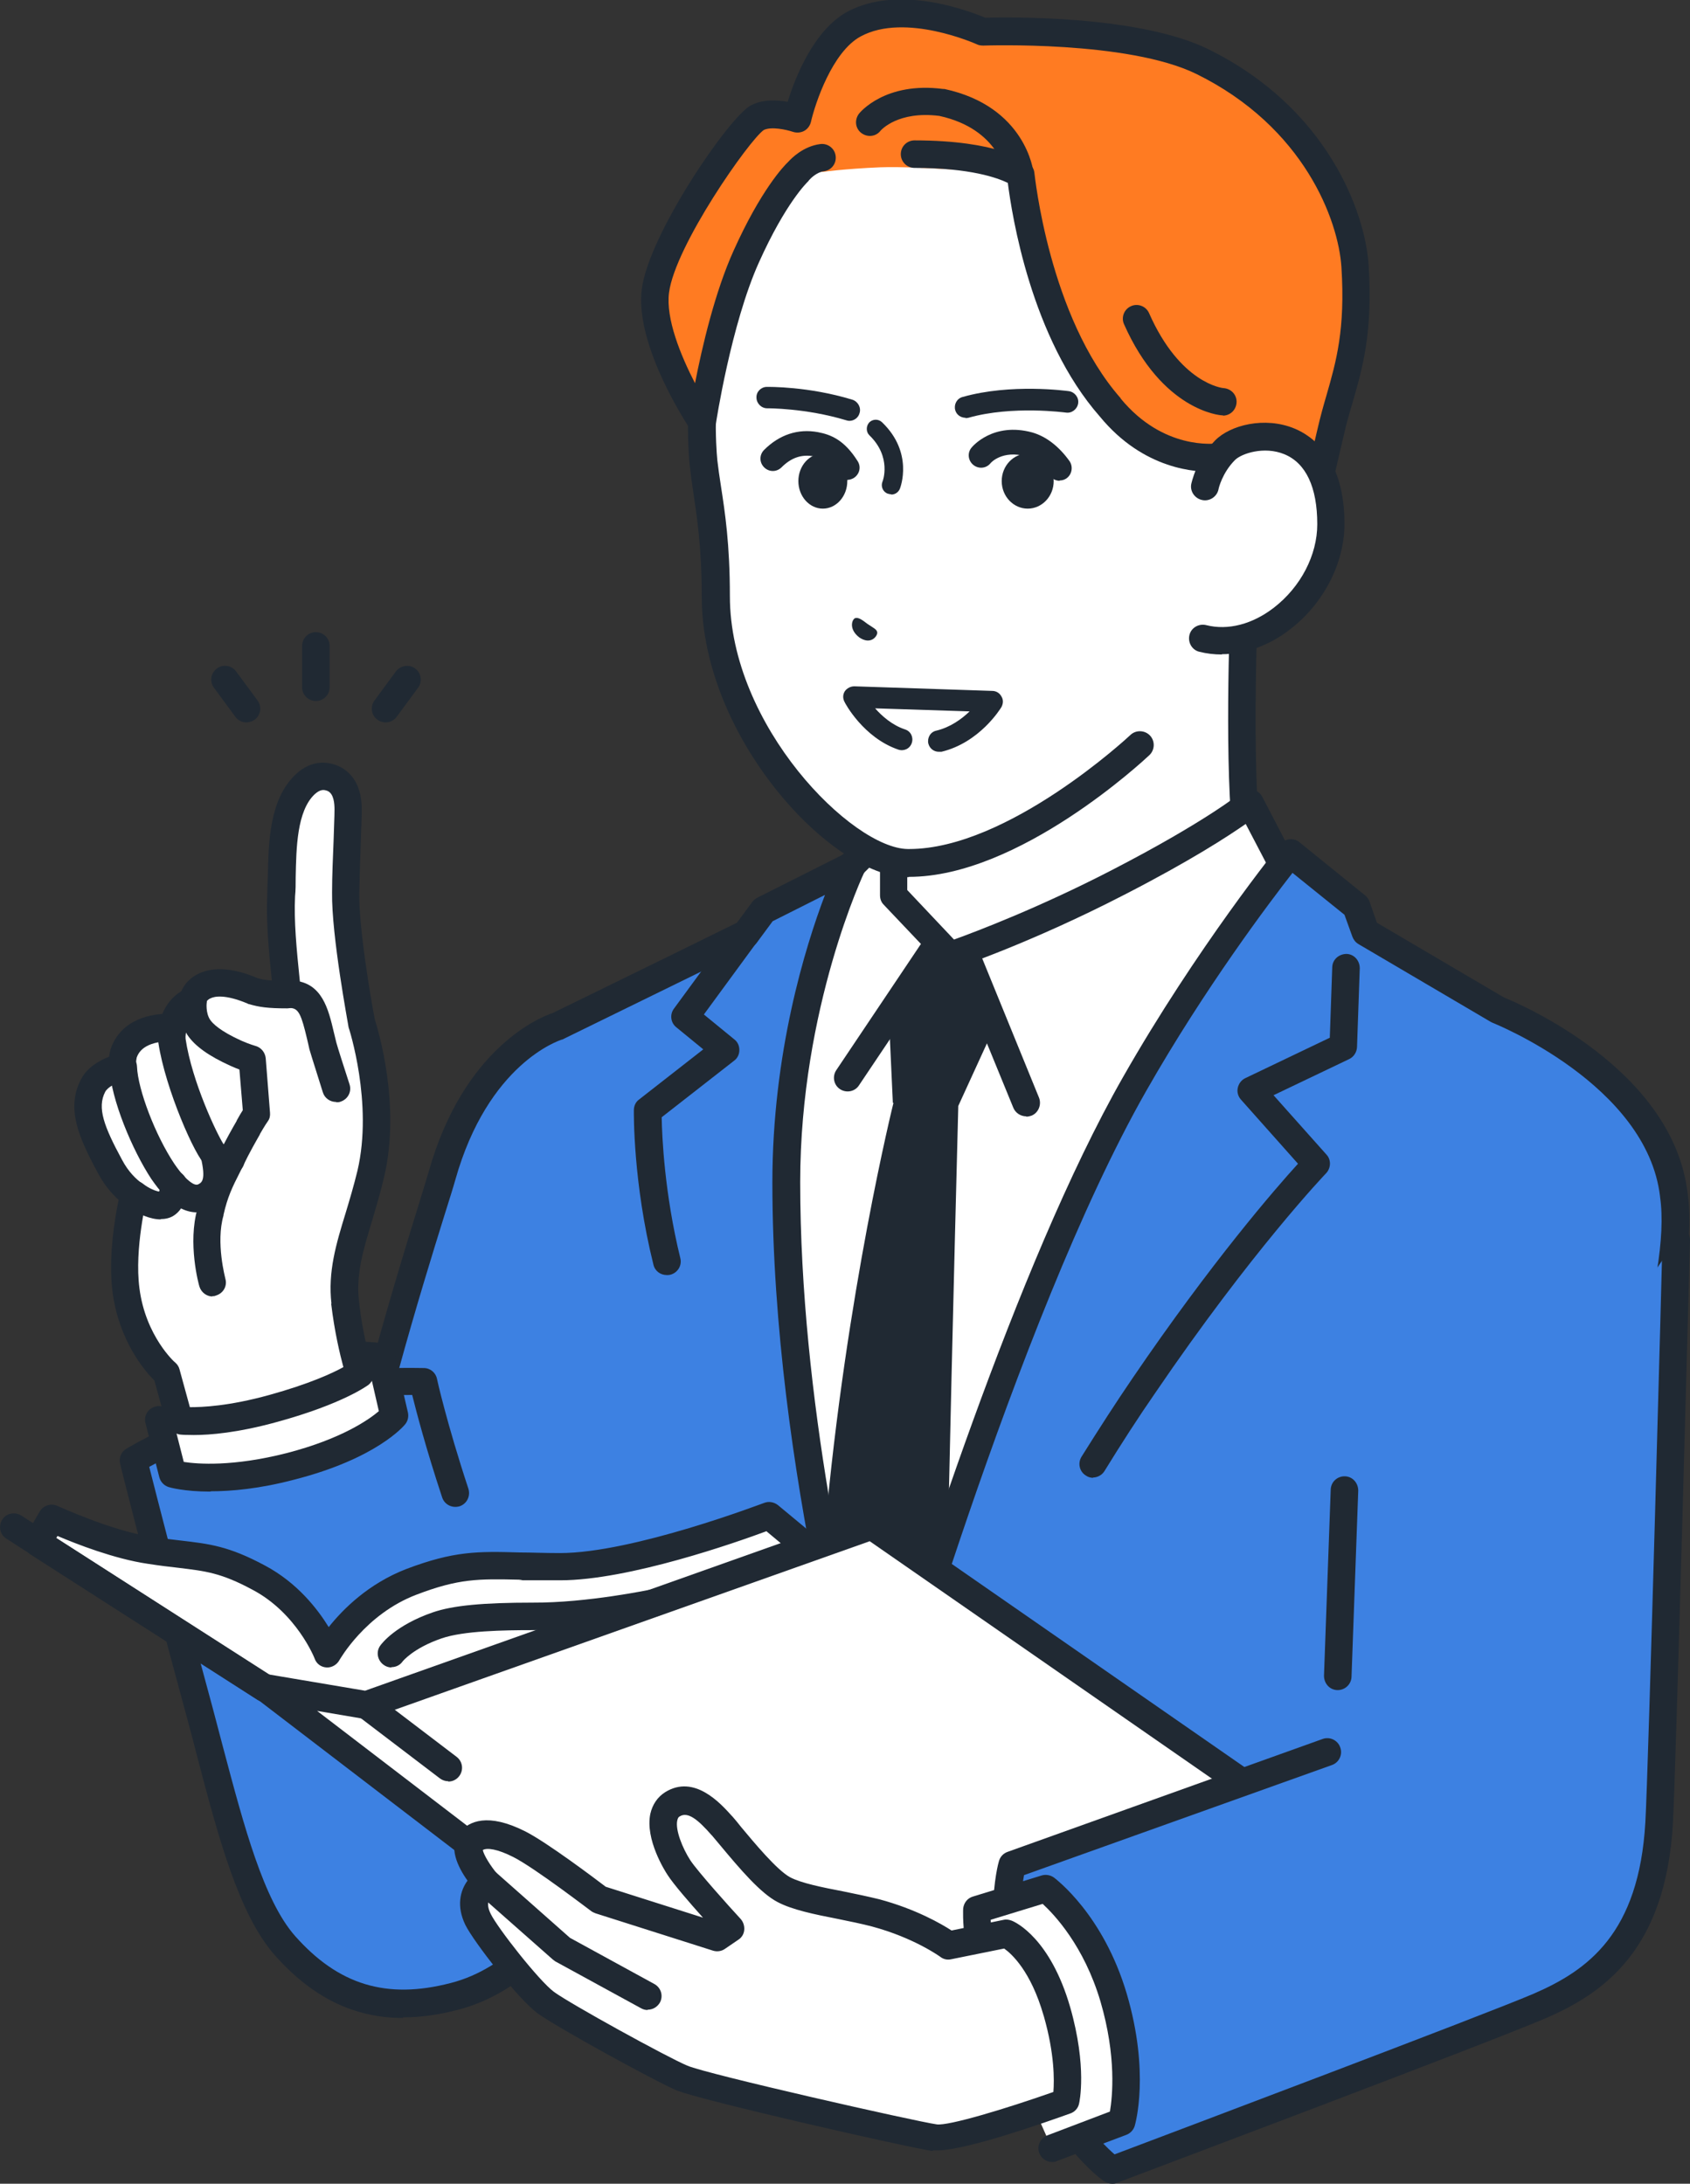 <?xml version="1.0" encoding="UTF-8"?>
<svg id="_レイヤー_1" data-name="レイヤー_1" xmlns="http://www.w3.org/2000/svg" version="1.1" viewBox="0 0 552.7 714">
  <rect x="0" y="0" width="552.7" height="714" fill="#333333" stroke="none"/>
  <!-- Generator: Adobe Illustrator 30.0.0, SVG Export Plug-In . SVG Version: 2.1.1 Build 123)  -->
  <defs>
    <style>
      .st0 {
        fill: #202933;
      }

      .st1 {
        fill: #ff7b22;
      }

      .st2 {
        fill: #3d81e2;
      }

      .st3 {
        fill: #fff;
      }
    </style>
  </defs>
  <g>
    <g>
      <g>
        <path class="st3" d="M292.2,304.6c0-11.9,0-64.4,0-64.4l114.9-48.2s-3.2,70.6,2.2,90.4c7.4,27.4,46.7,51.1,46.7,51.1l-22.4,39.6-100.9,42-44.3-6.8-60.6-69.9s64.6-25.6,64.6-33.8Z"/>
        <path class="st0" d="M332.6,419.6c.6,0,1.2-.1,1.7-.3l100.9-42c.9-.4,1.7-1.1,2.2-1.9l22.4-39.6c1.2-2.1.5-4.8-1.6-6.1-.4-.2-37.9-23.1-44.6-48.4-5.1-18.9-2.1-88.3-2-89,0-1.5-.7-3-1.9-3.9-1.3-.9-2.9-1.1-4.3-.5l-114.9,48.2c-1.7.7-2.8,2.3-2.8,4.1v63.7c-4,5.2-34.8,19.6-61.7,30.3-1.4.5-2.4,1.7-2.7,3.1-.3,1.4,0,2.9,1,4l60.6,69.9c1.6,1.9,4.5,2.1,6.3.5,1.9-1.6,2.1-4.5.5-6.3l-56.5-65.2c6.2-2.5,16.5-6.9,26.6-11.5,32.2-14.8,34.9-19.8,34.9-24v-61.5s105.6-44.3,105.6-44.3c-.6,18.6-1.9,68,2.6,84.7,6.4,23.9,34.7,44.5,45,51.4l-19.6,34.6-99.5,41.4c-2.3,1-3.4,3.6-2.4,5.9.7,1.7,2.4,2.8,4.2,2.8Z"/>
      </g>
      <g>
        <path class="st3" d="M226.4,329.8s28.5-26,38.7-33.5l21.5-21.2,5.7,3.2v14.6s18.6,19.6,18.6,19.6c0,0,24.7-8.3,54.9-23.9,32.3-16.7,43.2-25.9,43.2-25.9l18.5,35.5,40,29.5-128.7,285.9-87.8-1-24.6-282.7Z"/>
        <path class="st0" d="M338.7,617.9l-87.8-1c-2.3,0-4.2-1.8-4.4-4.1l-24.6-282.7c-.1-1.4.4-2.8,1.4-3.7,1.2-1.1,28.3-25.8,38.8-33.6l21.2-21c1.4-1.4,3.6-1.7,5.4-.7l5.7,3.2c1.4.8,2.3,2.3,2.3,3.9v12.8s15.3,16.2,15.3,16.2c7.2-2.6,27.8-10.4,51.6-22.7,31.2-16.1,42.2-25.3,42.3-25.3,1-.9,2.4-1.3,3.8-1,1.3.3,2.5,1.1,3.1,2.3l18,34.6,39.2,28.9c1.7,1.3,2.3,3.5,1.4,5.5l-128.7,285.9c-.7,1.6-2.3,2.7-4.1,2.7h0ZM424.8,301.7c-.6-.4-1-.9-1.3-1.5l-16.1-30.8c-5.9,4.1-18,12-39.6,23.1-30.2,15.6-54.5,23.8-55.5,24.1-1.7.6-3.5.1-4.7-1.2l-18.6-19.6c-.8-.8-1.2-1.9-1.2-3.1v-11.9s-.4-.2-.4-.2l-19.1,18.9c-.2.2-.3.3-.5.4-8.5,6.2-30.5,26.1-36.7,31.7l24.1,276.4,80.7.9,126-279.9-37.1-27.3Z"/>
      </g>
      <path class="st0" d="M335.6,365.1c.6,0,1.1-.1,1.7-.3,2.3-.9,3.4-3.6,2.5-5.9l-19.3-47.3c-.6-1.5-1.9-2.5-3.4-2.7l-11.6-1.9c-1.7-.3-3.5.5-4.5,1.9l-27.5,41c-1.4,2.1-.8,4.9,1.2,6.2,2.1,1.4,4.9.8,6.2-1.2l25.9-38.6,6.2,1,18.4,44.9c.7,1.7,2.4,2.8,4.2,2.8Z"/>
      <path class="st0" d="M292,360.6l-1.3-28.2,14-21,11.6,1.9,9.1,22.1-12,26.2h0,0s-1.8,67.6-3.4,140.8c-.5,23.9-.4,65.7-.1,102l-45.9-.4c1.5-36.5,3.5-78.8,5.8-103.6,6.9-77.6,22.4-139.8,22.4-139.8Z"/>
      <g>
        <path class="st2" d="M182.5,335.5c34-16.6,61.4-30.1,61.4-30.1l5.8-7.8,29-14.6s-21.6,44.7-21.6,103.6c0,94.8,28.9,190.9,28.9,190.9,0,0,41.4-146.6,84.9-222.9,24.3-42.7,51.1-75.6,51.1-75.6l21.5,17.4,3,8.4,43.2,25.4s52.9,20.7,57.6,60.4c5.3,35.4-28.2,113.8-43.7,160.5-12.8,38.7-22.4,59.4-22.4,59.4,0,0-10.3,18.6-42.1,18.6H181.6s-34.7,1.1-59.6-12.9c-46.5-26.3,15.7-207.5,22.5-231.7,11.6-41.2,37.9-48.9,37.9-48.9Z"/>
        <path class="st0" d="M179.3,633.6c1.4,0,2.2,0,2.4,0,2.5,0,4.4-2.2,4.3-4.6,0-2.5-2.2-4.4-4.6-4.3-.5,0-33.8.9-57.2-12.3-15.8-8.9-19-42.3-9.5-96.6,8.1-45.9,23.3-94.8,30.6-118.3,1.7-5.4,2.9-9.2,3.6-11.7,10.7-38,33.9-45.6,34.9-45.9.2,0,.5-.2.7-.3,33.6-16.4,61.2-30,61.5-30.1.6-.3,1.2-.8,1.6-1.4l5.1-6.9,17.1-8.6c-6.5,17.1-17.2,51.8-17.2,94,0,94.4,28.8,191.2,29.1,192.2.6,1.9,2.3,3.2,4.3,3.2,2,0,3.7-1.4,4.3-3.3.4-1.5,41.8-146.9,84.5-221.9,19.3-33.9,40.5-61.9,47.9-71.4l17,13.7,2.6,7.2c.4,1,1,1.8,2,2.4l43.2,25.4c.2.1.4.2.6.3.5.2,50.5,20.2,54.8,56.8,0,0,0,0,0,.1,3.9,26.5-15.6,80.4-31.2,123.7-4.5,12.5-8.8,24.4-12.2,34.7-11.9,36.1-21.1,56.6-22.1,58.8-.9,1.5-10.6,16.2-38.1,16.2-2.5,0-4.5,2-4.5,4.5s2,4.5,4.5,4.5c34,0,45.5-20.1,46-21,0,0,.1-.2.1-.3.4-.9,9.8-21.4,22.6-59.9,3.4-10.2,7.6-22,12.2-34.5,16.8-46.5,35.9-99.2,31.7-128-4.9-40.6-55-61.8-60.1-63.9l-41.5-24.4-2.4-6.9c-.3-.8-.8-1.5-1.4-2l-21.5-17.4c-1.9-1.6-4.8-1.3-6.3.7-.3.3-27.3,33.7-51.5,76.2-35,61.4-68.9,169-80.9,208.6-8-30.7-24.6-103.3-24.6-174.4,0-57.1,20.9-101.2,21.1-101.6.8-1.7.5-3.8-.9-5.2-1.4-1.4-3.5-1.7-5.2-.8l-29,14.6c-.6.3-1.2.8-1.6,1.3l-5.1,6.9c-5.2,2.6-30.3,14.9-60.2,29.5-3.7,1.2-29.1,11.1-40.6,51.9-.7,2.3-1.9,6.4-3.5,11.5-26.6,85.8-57.3,202.6-16.9,225.4,22.1,12.5,51.1,13.5,59.5,13.5Z"/>
      </g>
      <path class="st0" d="M357.4,483.1c1.5,0,3-.8,3.8-2.1,5.6-9.1,11.1-17.6,16.5-25.4,31.7-46.6,55.8-71.8,56-72,1.6-1.7,1.7-4.4.1-6.1l-17.3-19.4,24.7-11.8c1.5-.7,2.5-2.2,2.6-3.9l.9-25.8c0-2.5-1.8-4.6-4.3-4.7-2.5,0-4.6,1.8-4.7,4.3l-.8,23.1-27.6,13.2c-1.3.6-2.2,1.8-2.5,3.2-.3,1.4.1,2.8,1.1,3.9l18.6,20.9c-7.4,8.1-28.3,32.2-54.1,70.1-5.4,7.9-11,16.6-16.7,25.7-1.3,2.1-.7,4.9,1.5,6.2.7.5,1.6.7,2.4.7Z"/>
      <path class="st0" d="M218.1,416.9c.4,0,.7,0,1.1-.1,2.4-.6,3.9-3,3.3-5.4-5.2-21.2-6-39.9-6.1-46.1l23.7-18.5c1.1-.8,1.7-2.1,1.7-3.5,0-1.4-.6-2.7-1.7-3.5l-9.9-8.1,17.3-23.6c1.5-2,1-4.8-1-6.3-2-1.5-4.8-1-6.3,1l-19.8,27c-1.4,1.9-1.1,4.6.8,6.1l8.8,7.2-21,16.4c-1.1.8-1.7,2.1-1.7,3.5,0,.9-.3,23.6,6.4,50.5.5,2.1,2.3,3.4,4.4,3.4Z"/>
    </g>
    <g>
      <g>
        <g>
          <path class="st3" d="M333,16.7c64.5.8,73.7,75.6,73.9,105.8.2,20.3.2,39.5.2,39.5v30.1s-34.3,51.7-34.3,51.7c0,0-41.2,38.9-76,38.6-20.5-.2-62.6-41.7-62.6-87.2,0-23.3-3.1-34.2-4-44-1.9-20.2-.5-70.8,34.8-107.8,16.7-17.5,45-26.9,68-26.6Z"/>
          <path class="st0" d="M297.3,286.7c36,0,76.9-38.2,78.6-39.8,1.8-1.7,1.9-4.6.2-6.4-1.7-1.8-4.6-1.9-6.4-.2-.4.4-40,37.3-72.4,37.3s-.3,0-.4,0c-18.2-.2-58.2-40.3-58.2-82.7,0-17-1.6-27.4-2.9-35.8-.5-3.2-.9-6-1.2-8.6-1-10.5-4-64.8,33.5-104.2,16.6-17.5,43.8-25.2,63.7-25.2s.7,0,1,0c26,.3,45.2,13.5,57,39.3,11,23.8,12.4,51.3,12.5,62,.2,20.1.2,39.3.2,39.5v30.1c0,2.5,2,4.5,4.5,4.5s4.5-2,4.5-4.5v-30.1c0-.2,0-19.4-.2-39.5,0-11.3-1.6-40.3-13.3-65.7-13.2-28.7-35.7-44.1-65.1-44.5-.4,0-.7,0-1.1,0-21.9,0-51.8,8.6-70.3,28-40.3,42.3-37,100.1-36,111.3.3,2.9.7,5.9,1.2,9.2,1.2,8.1,2.8,18.1,2.8,34.4,0,46,42.4,91.5,67.1,91.7.2,0,.3,0,.5,0Z"/>
        </g>
        <path class="st1" d="M333.6,57s4.5,48,29.3,76.2c15.9,19.3,35.6,16.3,35.6,16.3l15,11.9h16.9s2.5-10.5,4.7-20c3.7-16.1,9.8-26.5,8-54.2-1.1-16.7-13.2-48.8-49.9-66.9-23.7-11.7-71.9-9.8-71.9-9.8,0,0-25.2-11.6-42-2.5-13.1,7-18.5,31-18.5,31,0,0-8.1-3-13.2-.3-5,2.7-31,39.6-33.2,56.6-2.2,17,15.2,43,15.2,43,0,0,5-33.2,14.4-54.2,9.5-21,17-27.9,17-27.9h8.1s6.9-1,18.8-1.5c13.3-.5,45.6,2.3,45.6,2.3Z"/>
        <path class="st0" d="M399.9,135.9c2.4,0,4.3-1.8,4.5-4.2.2-2.5-1.7-4.6-4.2-4.8-.5,0-14.3-1.6-24.4-24.5-1-2.3-3.7-3.3-5.9-2.3-2.3,1-3.3,3.7-2.3,5.9,12.5,28.2,31.3,29.8,32.1,29.8,0,0,.2,0,.3,0Z"/>
        <path class="st0" d="M333.6,61.5c.2,0,.3,0,.5,0,2.5-.3,4.2-2.5,3.9-4.9,0-.9-2.7-21.8-29.1-27.5-.1,0-.2,0-.4,0-19-2.5-27.3,7.7-27.6,8.1-1.5,2-1.2,4.8.8,6.3,2,1.5,4.8,1.2,6.3-.8.2-.2,5.7-6.5,19.2-4.8,19.7,4.3,21.8,19.1,21.8,19.7.3,2.3,2.2,4,4.5,4Z"/>
        <path class="st0" d="M413.5,165.8h16.9c2.1,0,3.9-1.4,4.4-3.5,0-.1,2.5-10.6,4.7-20.1.8-3.6,1.8-7.1,2.8-10.4,3.3-11.4,6.7-23.1,5.3-45.1-1.1-17.2-13.4-51.4-52.4-70.6-22.8-11.2-65.6-10.5-73-10.3-5.2-2.2-28.2-11-45-2-11.1,6-17.2,21.7-19.6,29.5-3.5-.6-8.2-.9-12.1,1.2-7.1,3.8-33.3,42.1-35.6,60-2.4,18.5,15.2,44.9,16,46.1,1,1.5,2.9,2.3,4.7,1.9,1.8-.4,3.2-1.9,3.5-3.7,0-.3,5-32.8,14.1-53,8.8-19.6,15.9-26.3,16-26.4.1-.1.3-.3.4-.5.6-.7,2.6-2.6,4.8-2.9,2.5-.3,4.2-2.5,3.9-5-.3-2.5-2.6-4.2-5-3.9-5.6.7-9.5,4.7-10.5,5.8-1.5,1.4-9,9.3-17.9,29.1-6.1,13.5-10.3,31.5-12.6,43.3-4.7-9.1-9.6-21.1-8.5-29.6,2-15.4,26.3-50,31-53.2,2.5-1.2,7.4-.1,9.5.6,1.2.4,2.6.3,3.7-.3,1.1-.6,1.9-1.7,2.2-2.9,1.4-6.1,7-23,16.3-28,14.6-7.9,37.8,2.5,38,2.6.6.3,1.3.4,2.1.4.5,0,47.3-1.7,69.7,9.3,35.3,17.4,46.4,47.9,47.4,63.1,1.3,20.4-1.7,30.9-4.9,42-1,3.4-2,7-2.9,10.9-1.4,6.1-3,12.7-3.9,16.6h-11.8s-13.7-10.9-13.7-10.9c-1-.8-2.2-1.1-3.5-.9-.7,0-17.5,2.3-31.5-14.7,0,0,0,0,0-.1-23.5-26.7-28.1-73.2-28.2-73.6-.1-1.2-.7-2.3-1.7-3.1-1-.8-10.3-7.6-37.5-7.6h0c-2.5,0-4.5,2-4.5,4.5,0,2.5,2,4.5,4.5,4.5,18.3,0,27.2,3.3,30.5,4.9,1.3,10.2,7.5,50.7,30.1,76.4,14.4,17.5,31.7,18.3,37.7,18l13.6,10.8c.8.6,1.8,1,2.8,1Z"/>
        <g>
          <path class="st3" d="M400.5,147.1c6.8-6.9,34.6-10,34.6,24.2,0,21.8-21.9,42.5-41.9,37.3l.7-49.6s1.3-6.6,6.6-11.9Z"/>
          <path class="st0" d="M399.6,213.9c7.6,0,15.5-2.8,22.4-8.2,10.9-8.4,17.7-21.6,17.7-34.4,0-21.3-10.3-28.7-16.4-31.2-9.7-4-21-1.1-25.9,3.9-6.2,6.3-7.7,13.9-7.8,14.2-.5,2.4,1.1,4.8,3.6,5.3,2.4.5,4.8-1.1,5.3-3.5,0-.2,1.2-5.4,5.4-9.6,2.1-2.1,9.5-4.6,16.1-1.9,7.1,2.9,10.8,10.8,10.8,22.9,0,10.1-5.4,20.5-14.2,27.3-7,5.4-15,7.5-22.1,5.7-2.4-.6-4.9.8-5.5,3.2-.6,2.4.8,4.9,3.2,5.5,2.4.6,4.9.9,7.4.9Z"/>
        </g>
      </g>
      <g>
        <path class="st0" d="M286.9,206.9c0-1.1-1.3-1.6-3.2-2.9-1.8-1.4-3-2.2-4-1.9-1,.3-2.3,3.5,1.3,6.3,3.8,2.6,5.9-.4,5.9-1.5Z"/>
        <path class="st0" d="M315.7,136.7c.3,0,.6,0,1-.1,14.4-4.1,31.8-1.7,31.9-1.7,1.9.3,3.7-1.1,4-3,.3-1.9-1.1-3.7-3-4-.8-.1-18.9-2.6-34.8,1.9-1.9.5-2.9,2.5-2.4,4.3.4,1.5,1.8,2.5,3.4,2.5Z"/>
        <path class="st0" d="M277.8,137.6c1.5,0,2.9-1,3.3-2.5.6-1.8-.5-3.8-2.3-4.4-14.4-4.4-27.4-4.2-28-4.2-1.9,0-3.5,1.6-3.4,3.5,0,1.9,1.6,3.5,3.5,3.5h0c.1,0,12.5-.1,25.8,3.9.3.1.7.2,1,.2Z"/>
        <path class="st0" d="M346.5,157.1c.8,0,1.6-.2,2.3-.7,1.8-1.3,2.2-3.8,1-5.6-3.5-4.9-7.7-8.1-12.2-9.4-12.8-3.5-19.6,4.6-19.9,5-1.4,1.7-1.1,4.2.6,5.6,1.7,1.4,4.2,1.2,5.6-.5.2-.3,4-4.4,11.6-2.3,2.7.7,5.4,2.9,7.8,6.3.8,1.1,2,1.7,3.3,1.7Z"/>
        <path class="st0" d="M277.1,156.9c.7,0,1.4-.2,2.1-.6,1.9-1.2,2.5-3.6,1.3-5.5-4.4-7-8.8-8.7-13-9.5-6.5-1.2-12.6.8-17.6,5.8-1.6,1.6-1.6,4.1,0,5.7,1.6,1.6,4.1,1.6,5.7,0,3.2-3.2,6.6-4.3,10.5-3.6,2.6.5,4.8,1.2,7.7,5.9.8,1.2,2.1,1.9,3.4,1.9Z"/>
        <ellipse class="st0" cx="336.1" cy="157.3" rx="8.5" ry="9"/>
        <ellipse class="st0" cx="269.1" cy="157.3" rx="8" ry="9"/>
        <path class="st0" d="M307.1,245.8c.3,0,.5,0,.8,0,12.5-3,19.3-14.1,19.6-14.6.6-1.1.7-2.4,0-3.5-.6-1.1-1.7-1.8-3-1.8l-45.1-1.5c-1.2,0-2.4.6-3.1,1.6-.7,1.1-.7,2.4-.1,3.5.2.5,6.2,11.7,17.6,15.6,1.8.6,3.8-.3,4.4-2.2.6-1.8-.3-3.8-2.2-4.4-4.2-1.4-7.5-4.3-9.8-6.9l30.9,1c-2.6,2.5-6.3,5.2-10.9,6.3-1.9.4-3,2.3-2.6,4.2.4,1.6,1.8,2.7,3.4,2.7Z"/>
        <path class="st0" d="M291.5,161.7c1.2,0,2.3-.7,2.8-1.9.2-.5,4.5-11.8-5.8-21.7-1.2-1.2-3.1-1.1-4.2,0-1.1,1.2-1.1,3.1,0,4.2,7.4,7.1,4.4,15.1,4.3,15.2-.6,1.5.1,3.3,1.7,3.9.4.1.7.2,1.1.2Z"/>
      </g>
    </g>
  </g>
  <g>
    <g>
      <path class="st2" d="M181.9,628.8s-5.4,7-9.1,10.7c-4.9,4.9-14.5,10.8-25.1,13.6-25.3,6.5-41.6-2.3-54.1-16.5-12.9-14.5-19.5-46.2-27.9-76.3-13.3-48-22-82.9-22-82.9,0,0,18.6-11.2,43.7-18.6,25.2-7.4,51.1-7.1,51.1-7.1l10.7,37,24,68.5,8.7,71.6Z"/>
      <path class="st0" d="M131.8,659.6c5.6,0,11.5-.8,17.7-2.4,22.9-5.8,35.6-25.1,36.1-26,1.3-2.1.7-4.9-1.3-6.2-2.1-1.3-4.9-.7-6.2,1.3-.1.2-11.4,17.2-30.8,22.1-20.9,5.4-36.6.6-50.8-15.4-10.3-11.7-16.7-35.9-23.5-61.5-1.1-4.3-2.3-8.6-3.4-12.9-11.6-42.7-18.5-70-20.8-79,6.1-3.3,21.2-11,39.8-16.5.2,0,9.1-2.9,20.2-5.2,8-1.7,20.1-1.8,26-1.8,1.4,5.6,4.5,17.5,9.8,33.5.8,2.4,3.3,3.6,5.7,2.9,2.4-.8,3.6-3.3,2.9-5.7-7.1-21.5-10.3-35.9-10.3-36-.4-2-2.2-3.5-4.3-3.5-.8,0-19.7-.5-31.6,1.9-11.6,2.4-20.6,5.3-21,5.4-25.3,7.5-43.9,18.6-44.7,19.1-1.7,1-2.5,3-2,4.9,0,.3,7.3,29.5,21.7,82.5,1.2,4.3,2.3,8.6,3.4,12.9,7,26.7,13.7,51.9,25.4,65.2,12.2,13.8,25.9,20.6,42,20.6Z"/>
      <g>
        <path class="st3" d="M124.5,443.9l4.4,19s-8.1,9.9-33.9,16.6c-25.1,6.4-38.5,2.3-38.5,2.3l-4.5-17.6,33-15.5c29.2-7.9,39.5-4.8,39.5-4.8Z"/>
        <path class="st0" d="M68.9,487.6c6.7,0,15.9-.8,27.3-3.8,27-6.9,35.9-17.6,36.3-18.1.9-1.1,1.2-2.5.9-3.9l-4.4-19c-.4-1.6-1.5-2.8-3.1-3.3-1.2-.4-12.4-3.2-42,4.8-2.4.6-3.8,3.1-3.2,5.5.6,2.4,3.1,3.8,5.5,3.2,19.6-5.3,30.2-5.5,34.6-5.1l3.1,13.5c-3.2,2.7-12,9-30.1,13.7-17.7,4.5-29.1,3.6-33.7,2.9l-3.8-14.9c-.6-2.4-3.1-3.9-5.5-3.2-2.4.6-3.9,3.1-3.2,5.5l4.5,17.6c.4,1.5,1.5,2.7,3,3.2.3.1,5,1.5,13.7,1.5Z"/>
      </g>
    </g>
    <g>
      <g>
        <g>
          <path class="st3" d="M58.8,464.4l-4.2-15.4s-11-9.4-13.2-27.2c-1.8-14.1,2.5-31.3,2.5-31.3h0s0,0,0,0c-2.8-2.1-5.6-5.1-7.8-9.2-6.1-11.4-9.3-19.1-5.5-26.4,2-3.8,7.2-5.5,9.6-6.2,0-1.8,0-3.3.5-4.5,1.9-5.1,6.8-8.5,16-8.4.8-4.5,3.3-7.3,6.6-8.7h0c0-2.5,4.5-9.7,19.6-3.2,2.9.9,5.3,1.1,11.2,1.2-1.1-11.5-2.5-22.5-2-32.4.6-11.3-.8-28.1,7.8-36.3,1.4-1.3,4.5-3.9,9-2,3.3,1.4,5.1,5,5,10.3,0,5.9-.6,17.2-.8,27.1-.2,12.3,4.3,37.8,5.2,42.6,0,0,8.6,25.7,3,49.4-4,16.7-9.9,28.3-8.4,42,1.5,13.8,4.8,23.3,4.8,23.3,0,0-7.4,5.6-28.3,11.4-20.9,5.8-30.7,3.9-30.7,3.9Z"/>
          <path class="st0" d="M57.9,468.8c-1.7-.3-3-1.6-3.5-3.2l-3.9-14.2c-3.1-3.1-11.6-12.9-13.7-29-1.4-11.1.7-23.9,2-30.1-2.7-2.4-5-5.4-6.8-8.8-6.2-11.5-10.5-21.1-5.5-30.6,1.9-3.7,5.6-6,9.2-7.4.1-1,.3-1.9.6-2.8,1.7-4.8,6.1-10.3,16.8-11.2,1.3-3.2,3.4-5.7,6.2-7.4.7-1.7,2.1-3.6,4.3-5,3.5-2.2,9.8-3.9,20.6.7,1.3.4,2.5.6,4.7.8-1-9.9-1.9-19.2-1.5-27.9,0-1.8.1-3.8.2-6,.2-11.3.5-25.3,9-33.4,5.5-5.3,11.1-4.1,13.9-2.9,3,1.3,7.9,4.8,7.8,14.5,0,2.6-.2,6.2-.3,10.3-.2,5.3-.4,11.3-.5,16.8-.2,11.4,3.9,35.4,5.1,41.4,1,3.2,8.6,28,3,51.5-1.2,5.2-2.6,9.7-3.9,14.2-3,9.9-5.3,17.6-4.3,26.3,1.4,13.1,4.6,22.2,4.6,22.3.6,1.8,0,3.9-1.5,5.1-.3.2-8.3,6.2-29.8,12.1-13,3.6-22.1,4.3-27.3,4.3s-5.2-.3-5.4-.4ZM58.7,464.4h0,0ZM108.4,426.3c-1.2-10.5,1.5-19.5,4.7-29.9,1.3-4.3,2.6-8.7,3.8-13.6,5.2-22.1-2.8-46.7-2.9-46.9,0-.2-.1-.4-.1-.6,0-.3-5.5-29.3-5.3-43.5,0-5.7.3-11.7.5-17,.1-4.1.3-7.6.3-10.1,0-1.9-.2-5.2-2.3-6.1-1.3-.5-2.4-.5-4.2,1.1-5.8,5.5-6,17.5-6.2,27.1,0,2.2,0,4.3-.2,6.2-.4,8.2.5,17.4,1.5,27.2.2,1.5.3,3,.5,4.5.1,1.3-.3,2.5-1.2,3.5-.9.9-2.1,1.5-3.4,1.5-6.3,0-9.1-.4-12.5-1.4-.2,0-.3-.1-.5-.2-7.4-3.1-10.8-2.3-12-1.7-1,.4-1.3,1-1.4,1.2-.1,1.7-1.2,3.2-2.8,3.8-2.2.9-3.4,2.6-3.9,5.3-.4,2.1-2.3,3.7-4.4,3.7h0c-9.7,0-11.2,4.1-11.7,5.4,0,.3-.3,1-.2,2.8,0,2.1-1.3,4-3.3,4.5-3.4.9-6,2.4-6.8,3.9-2.7,5.2-.4,11.3,5.5,22.2,2.1,4,4.7,6.4,6.5,7.7.2.1.3.3.5.4.3.3.6.7.8,1.2.5,1,.6,2.1.3,3.1,0,.2-4.1,16.6-2.4,29.6,2,15.7,11.6,24.3,11.7,24.3.7.6,1.2,1.4,1.4,2.2l3.4,12.4c4,0,12.6-.3,26-4,13-3.6,20.6-7.1,24.2-9.1-1.1-4.1-2.9-11.5-4-20.8ZM67.7,327.2h0s0,0,0,0Z"/>
        </g>
        <path class="st0" d="M110,360.4c.5,0,.9,0,1.4-.2,2.4-.8,3.7-3.3,2.9-5.7-1.5-4.6-4-12.4-4.3-13.6-.3-1.1-.5-2.2-.8-3.3-1.8-7.6-3.8-16.3-13.3-17-.6,0-1.2,0-1.8,0-2.5,0-4.5,1.9-4.6,4.4,0,2.5,1.9,4.5,4.4,4.6.4,0,.8,0,1.3,0,2.5.2,3.4,2.4,5.2,10,.3,1.1.5,2.3.8,3.5.5,1.8,3.8,12.1,4.4,14.1.6,1.9,2.4,3.1,4.3,3.1Z"/>
        <path class="st0" d="M69.4,423.8c.4,0,.8,0,1.2-.2,2.4-.7,3.8-3.1,3.1-5.5,0-.2-3.2-11.8-.6-20.7,0,0,0-.2,0-.2,1.3-5.8,2.9-9.1,5.4-14l.9-1.8c0,0,0-.1.1-.2,2.1-4.4,4.2-8,5.5-10.3,0,0,0,0,0-.1,1.5-2.6,2.5-4.1,2.6-4.2.6-.8.8-1.8.7-2.8l-1.4-17.8c-.2-1.9-1.5-3.5-3.3-4,0,0-2.1-.6-4.6-1.7-7.1-3.2-9.5-5.7-10.3-6.9-1.5-2.3-1.1-5.5-1.1-5.5.4-2.4-1.3-4.7-3.7-5.1-2.4-.4-4.7,1.2-5.1,3.7-.1.7-1,6.7,2.5,11.9,2.4,3.6,7,6.9,14.1,10.1,1.1.5,2.1.9,2.9,1.2l1.1,13.3c-.5.8-1.2,1.9-2,3.4,0,0,0,0,0,.1-1.4,2.4-3.5,6.1-5.7,10.6,0,0,0,.1-.1.2l-1,2c-2.5,5.1-4.5,9.1-6,15.8-3.3,11.4.4,24.9.6,25.5.6,2,2.4,3.3,4.3,3.3Z"/>
        <path class="st0" d="M52.5,398.6c1.5,0,2.9-.3,4.1-1,4.4-2.6,4.6-8.5,4.6-10.3,0-.2,0-.3,0-.3-.2-2.5-2.3-4.4-4.7-4.2-2.4.1-4.3,2.2-4.2,4.6,0,0,0,.1,0,.1,0,.7,0,1.6-.3,2.1-1.1-.2-3.1-.9-5.3-2.6-2-1.5-4.8-1.1-6.3.9-1.5,2-1.1,4.8.9,6.3,3.9,2.9,8,4.5,11.3,4.5Z"/>
        <path class="st0" d="M64.2,396.3c2.1,0,3.8-.6,5-1.3,8.5-4.7,6.3-14.1,5.2-18.6-.6-2.4-3-3.9-5.4-3.3-2.4.6-3.9,3-3.3,5.4,1.7,7.3.3,8.1-.8,8.7-1.4.8-3.8-1.7-4.8-2.7-1-1.1-2-2.4-3.1-4-6.2-9.3-11.9-24.2-12.2-31.8-.1-2.5-2.2-4.4-4.7-4.3-2.5.1-4.4,2.2-4.3,4.7.5,10.4,7.5,27,13.7,36.4,1.4,2,2.7,3.7,4,5.1,4.1,4.5,7.9,5.8,10.9,5.8Z"/>
        <path class="st0" d="M67.2,380.9c-3.2-2.4-13.1-24.7-15.4-39.9-.4-2.5,0-4.6.3-6.1.5-2.4,2.8-4,5.3-3.6,2.4.5,4,2.8,3.6,5.3-.2,1.1-.4,2.2-.3,3.1,2.1,14.1,10.3,31.2,12.4,34.4.7.5,1.3.7,1.8.6.2,0,.4,0,.6,0,2.5,0,4.5,2,4.5,4.5s-1.7,4.2-4,4.5c-.4,0-.8,0-1.2,0-2.6,0-5.1-1-7.5-2.8ZM72.7,373.8s0,0,0,0c0,0,0,0,0,0Z"/>
      </g>
      <g>
        <path class="st0" d="M103.3,229.2c2.5,0,4.5-2,4.5-4.5v-13.5c0-2.5-2-4.5-4.5-4.5s-4.5,2-4.5,4.5v13.5c0,2.5,2,4.5,4.5,4.5Z"/>
        <path class="st0" d="M126.1,236.2c1.4,0,2.7-.6,3.6-1.8l7-9.5c1.5-2,1.1-4.8-.9-6.3-2-1.5-4.8-1-6.3.9l-7,9.5c-1.5,2-1.1,4.8.9,6.3.8.6,1.7.9,2.7.9Z"/>
        <path class="st0" d="M80.6,236.2c.9,0,1.9-.3,2.7-.9,2-1.5,2.4-4.3.9-6.3l-7-9.5c-1.5-2-4.3-2.4-6.3-.9-2,1.5-2.4,4.3-.9,6.3l7,9.5c.9,1.2,2.2,1.8,3.6,1.8Z"/>
      </g>
    </g>
  </g>
  <g>
    <g>
      <g>
        <g>
          <path class="st3" d="M119.8,557.5l-33.2-5.6-74.3-47.6,4.6-7.9s17.6,8.3,32,10.4c15.9,2.4,21,1,35.7,8.9,16.1,8.6,22.4,24.9,22.4,24.9,0,0,8.8-16.4,27.6-23.5,18.7-7.1,24.6-5,48.6-5s68.5-16.7,68.5-16.7l12.9,10.7-144.8,51.4Z"/>
          <path class="st0" d="M119.1,562l-33.2-5.6c-.6-.1-1.2-.3-1.7-.6l-74.3-47.6c-2-1.3-2.7-4-1.5-6.1l4.6-7.9c1.2-2,3.7-2.8,5.8-1.8.2,0,17.2,8,30.8,10.1,3.7.5,6.8.9,9.5,1.2,9.4,1.1,15.7,1.8,27.6,8.2,10.5,5.6,17.1,14.1,20.8,20.1,4.7-5.9,13-14.2,25.4-19,15.6-5.9,23.3-5.8,37.2-5.4,3.7,0,7.9.2,13,.2,24,0,66.4-16.3,66.8-16.4,1.5-.6,3.2-.3,4.5.7l12.9,10.7c1.2,1,1.8,2.7,1.6,4.3-.3,1.6-1.4,2.9-2.9,3.5l-144.8,51.4c-.5.2-1,.3-1.5.3s-.5,0-.8,0ZM250.8,500.6c-9.7,3.6-45.1,16.1-67.6,16.1s-9.4,0-13.2-.2c-13.6-.3-19.9-.4-33.8,4.9-16.8,6.4-25.1,21.3-25.2,21.4-.8,1.5-2.5,2.5-4.2,2.4-1.8-.1-3.3-1.2-3.9-2.9,0-.1-5.9-14.9-20.3-22.5-10.4-5.6-15.4-6.1-24.4-7.2-2.8-.3-6-.7-9.9-1.3-10.9-1.6-23.4-6.5-29.5-9.1l-.4.7,69.8,44.8,31.1,5.3,136.2-48.3-4.8-4Z"/>
        </g>
        <g>
          <polygon class="st3" points="438 604.9 285.2 498.8 119.8 557.5 86.6 551.9 229.3 661.1 438 604.9"/>
          <path class="st0" d="M226.6,664.6l-142.7-109.2c-1.6-1.3-2.2-3.5-1.4-5.4.8-1.9,2.8-3,4.9-2.6l32,5.4,164.2-58.3c1.4-.5,2.9-.3,4.1.5l152.9,106.1c1.4,1,2.2,2.7,1.9,4.5-.3,1.7-1.6,3.1-3.3,3.6l-208.7,56.1c-.4.1-.8.2-1.2.2-1,0-1.9-.3-2.7-.9ZM284.5,503.9l-163.2,57.9c-.7.3-1.5.3-2.3.2l-15.3-2.6,126.5,96.8,197.2-53.1-143-99.2Z"/>
        </g>
        <path class="st0" d="M86.6,556.4c1.5,0,2.9-.7,3.8-2.1,1.3-2.1.7-4.9-1.4-6.2L6.9,495.5c-2.1-1.3-4.9-.7-6.2,1.4-1.3,2.1-.7,4.9,1.4,6.2l82.1,52.6c.8.5,1.6.7,2.4.7Z"/>
        <path class="st0" d="M146.6,582.5c1.4,0,2.7-.6,3.6-1.8,1.5-2,1.1-4.8-.9-6.3l-26.8-20.4c-2-1.5-4.8-1.1-6.3.8-1.5,2-1.1,4.8.9,6.3l26.8,20.4c.8.6,1.8.9,2.7.9Z"/>
        <path class="st0" d="M128,545.1c1.4,0,2.8-.6,3.7-1.9h0s3.4-4.3,12.7-7.5c7.2-2.5,20.4-2.7,29.6-2.7,19.1.1,39.9-4.3,40.8-4.5,2.4-.5,4-2.9,3.5-5.3-.5-2.4-2.9-4-5.3-3.5-.2,0-20.8,4.4-38.8,4.3-16,0-26.1.9-32.7,3.2-12.1,4.2-16.6,10.1-17.1,10.8-1.5,2-1,4.8,1,6.3.8.6,1.7.9,2.6.9Z"/>
      </g>
      <g>
        <path class="st2" d="M434.1,572.8l114.1-167.4s-4.6,173.4-5.6,190.7c-2.2,39.4-21.6,52.3-39.4,59.9-17.8,7.6-139.5,53.5-139.5,53.5,0,0-18-12.4-28.3-45-10.6-33.6-4.4-54.8-4.4-54.8l103-36.9Z"/>
        <path class="st0" d="M363.7,714c.5,0,1.1,0,1.6-.3,5-1.9,122.1-46,139.7-53.6,19.5-8.3,39.7-22.5,42.1-63.8,1-17.2,5.4-183.7,5.6-190.8,0-2.5-1.9-4.6-4.4-4.6-2.5,0-4.6,1.9-4.6,4.4,0,1.7-4.6,173.5-5.6,190.5-2.1,36.4-18.8,48.4-36.6,56.1-16.1,6.9-119.8,46-137,52.5-4.6-4-17-16.5-24.8-41.2-8.1-25.7-5.9-44-4.8-50.1l100.7-36c2.3-.8,3.6-3.4,2.7-5.8-.8-2.3-3.4-3.6-5.8-2.7l-103,36.9c-1.4.5-2.4,1.6-2.8,3-.3.9-6.4,23,4.4,57.4,10.6,33.7,29.2,46.8,30,47.3.8.5,1.7.8,2.6.8Z"/>
      </g>
      <g>
        <path class="st3" d="M342,617.5s14.8,10.8,22.2,35.6c7.3,24.8,2.6,40.7,2.6,40.7l-22.8,8.6-15.9-35.8c-9.7-28.6-8.6-42.3-8.6-42.3l22.5-6.9Z"/>
        <path class="st0" d="M344,706.9c.5,0,1.1,0,1.6-.3l22.8-8.6c1.3-.5,2.3-1.6,2.7-2.9.2-.7,5-17.4-2.6-43.2-7.7-26-23.2-37.5-23.8-38-1.1-.8-2.6-1.1-4-.7l-22.5,6.9c-1.8.5-3,2.1-3.2,3.9,0,.6-1.1,14.9,8.8,44.1.8,2.4,3.4,3.6,5.7,2.8,2.4-.8,3.6-3.4,2.8-5.7-6.7-19.8-8.1-32.2-8.3-37.5l17-5.2c3.8,3.5,13.5,13.7,18.9,31.9,5.3,18.1,3.9,31.2,3.1,36l-20.5,7.8c-2.3.9-3.5,3.5-2.6,5.8.7,1.8,2.4,2.9,4.2,2.9Z"/>
      </g>
      <g>
        <g>
          <path class="st3" d="M329.2,632.4l-19,3.8s-8.9-6.7-23.8-10.7c-9.9-2.6-23.6-4.2-30.1-7.6-6.5-3.4-16.7-16.9-20.1-20.7-3.4-3.9-9.8-11.3-16.3-7.2-6.5,4.1-1,15.9,2.1,20.7,3.1,4.7,16.8,19.6,16.8,19.6l-4.4,3-38.4-12.2s-18.7-14.3-26.2-18.1c-7.6-3.9-13.1-4.2-15.9-.9-3.2,3.8,5.2,13.4,5.2,13.4,0,0-6.9,3.6-2.8,12,2.4,5,16.5,23,22.1,27.1,5.6,4.1,37.6,21.7,44.5,24.7,7,3,75.2,18.5,82.7,19.5,7.6,1,42.8-11.8,42.8-11.8,0,0,2.5-10.6-2.9-29.3-6-21.1-16.4-25.4-16.4-25.4Z"/>
          <path class="st0" d="M305,703.3c-7.9-1.1-76.4-16.7-83.9-19.9-7.2-3.1-39.3-20.7-45.4-25.2-6.3-4.7-20.7-23.2-23.5-28.8-3-6.2-1.7-11.2.7-14.5-3.2-4.5-6.5-11.2-2.5-15.9,3-3.5,9.1-6.4,21.4-.2,7.1,3.6,22.9,15.5,26.3,18.1l31.8,10.1c-4.3-4.8-9.7-11-11.6-14-.8-1.2-7.4-11.6-5.6-20,.7-3,2.3-5.4,4.8-7,9.6-6,18.2,3.7,21.9,7.8l.2.2c.7.8,1.7,2,2.8,3.4,4.1,4.9,11.6,14,16,16.4,3.6,1.9,10.5,3.3,17.3,4.6,4,.8,8.2,1.7,11.9,2.6,11.9,3.2,20.2,8,23.6,10.2l17.1-3.5c.9-.2,1.8,0,2.6.3,1.3.5,12.6,5.8,19.1,28.3,5.6,19.6,3,31.1,2.9,31.5-.3,1.5-1.4,2.7-2.8,3.2-8.1,2.9-34.1,12.1-43.6,12.1-.5,0-1,0-1.4,0ZM341.3,659c-4.2-14.6-10.5-20.2-12.9-21.9l-17.3,3.5c-1.3.3-2.6,0-3.6-.8,0,0-8.5-6.2-22.3-9.9-3.4-.9-7.4-1.7-11.3-2.5-7.7-1.5-14.9-3-19.6-5.5-5.6-2.9-12.3-10.8-18.8-18.6-1.1-1.3-2-2.4-2.6-3.1l-.2-.2c-4.3-4.9-7.7-7.8-10.4-6.1-.4.2-.6.5-.8,1.3-.7,3.1,1.7,9.1,4.3,13.1,2.4,3.6,12.6,15,16.4,19.1.9,1,1.3,2.3,1.2,3.6-.1,1.3-.8,2.5-1.9,3.2l-4.4,3c-1.1.8-2.6,1-3.9.6l-38.4-12.2c-.5-.2-1-.4-1.4-.7-.2-.1-18.4-14.1-25.5-17.7-5.3-2.7-8.7-3.1-10-2.3.3,1.6,2.5,5.2,4.8,7.9.9,1.1,1.4,2.5,1.1,3.8-.3,1.4-1.1,2.5-2.4,3.1-1.4.8-2.7,2.5-.9,6.1,2.2,4.5,15.7,21.8,20.7,25.5,5.5,4,37.1,21.4,43.6,24.1,6.5,2.8,74.5,18.2,81.6,19.2,3.8.5,22.2-5,38.1-10.6.3-3.9.4-12.4-3.1-24.7Z"/>
        </g>
        <path class="st0" d="M211.8,657.1c1.6,0,3.1-.8,4-2.3,1.2-2.2.4-4.9-1.8-6.1l-27.6-15.1-24.3-21.5c-1.9-1.6-4.7-1.5-6.4.4-1.6,1.9-1.5,4.7.4,6.4l24.7,21.8c.3.2.5.4.8.6l28,15.3c.7.4,1.4.6,2.2.6Z"/>
      </g>
    </g>
    <path class="st0" d="M437.5,552.6c2.4,0,4.4-1.9,4.5-4.3l2.2-60.9c0-2.5-1.8-4.6-4.3-4.7-2.5-.1-4.6,1.8-4.7,4.3l-2.2,60.9c0,2.5,1.8,4.6,4.3,4.7,0,0,.1,0,.2,0Z"/>
  </g>
</svg>